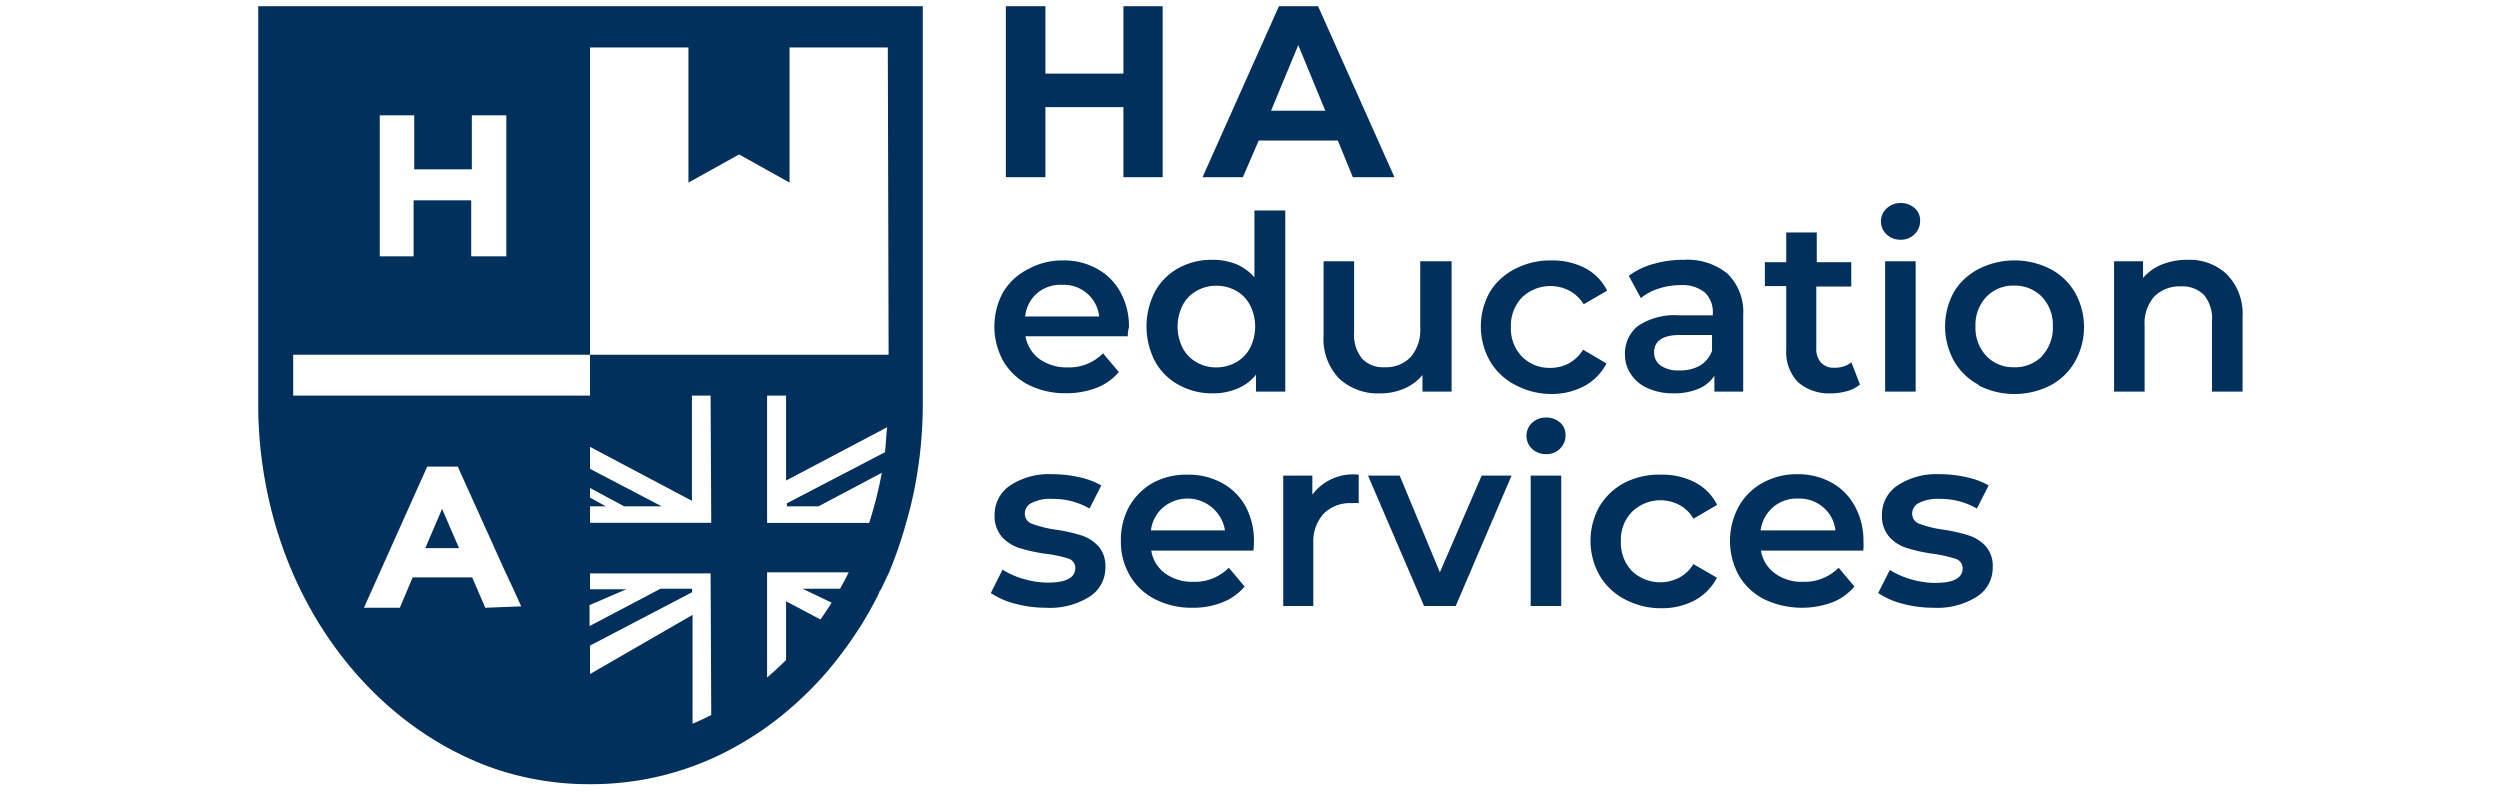 <svg id="Calque_1" data-name="Calque 1" xmlns="http://www.w3.org/2000/svg" viewBox="0 0 158 50">
  <defs>
    <style>
      .cls-1 {
        fill: #00305b;
      }
    </style>
  </defs>
  <title>HAeducationservices</title>
  <g>
    <g>
      <path class="cls-1" d="M73.48.39V11.2H71V6.77H66.07V11.2h-2.5V.39h2.5V4.65H71V.39Z"/>
      <path class="cls-1" d="M84.55,8.88h-5l-1,2.32H76L80.83.39H83.3L88.13,11.2H85.5ZM83.76,7,82.05,2.85,80.33,7Z"/>
      <path class="cls-1" d="M71.27,21.25H64.81a2.28,2.28,0,0,0,.88,1.44,3,3,0,0,0,1.79.53,3,3,0,0,0,2.23-.89l1,1.18a3.45,3.45,0,0,1-1.41,1,5.2,5.2,0,0,1-1.91.34A5.1,5.1,0,0,1,65,24.32a3.89,3.89,0,0,1-1.6-1.51,4.54,4.54,0,0,1,0-4.35A3.85,3.85,0,0,1,65,17a4.39,4.39,0,0,1,2.19-.54,4.26,4.26,0,0,1,2.15.53,3.72,3.72,0,0,1,1.48,1.49,4.51,4.51,0,0,1,.53,2.23C71.3,20.81,71.29,21,71.27,21.25Zm-5.7-2.74A2.26,2.26,0,0,0,64.79,20h4.68a2.25,2.25,0,0,0-2.33-2A2.31,2.31,0,0,0,65.57,18.51Z"/>
      <path class="cls-1" d="M81.23,13.3V24.75H79.38V23.68a2.91,2.91,0,0,1-1.18.88,3.94,3.94,0,0,1-1.56.3,4.31,4.31,0,0,1-2.13-.53A3.69,3.69,0,0,1,73,22.84a4.79,4.79,0,0,1,0-4.42,3.72,3.72,0,0,1,1.49-1.48,4.31,4.31,0,0,1,2.13-.52,4,4,0,0,1,1.5.27,3.12,3.12,0,0,1,1.16.84V13.3Zm-3.1,9.59A2.22,2.22,0,0,0,79,22a3,3,0,0,0,0-2.72,2.22,2.22,0,0,0-.87-.9,2.53,2.53,0,0,0-1.25-.32,2.47,2.47,0,0,0-1.25.32,2.18,2.18,0,0,0-.88.9,3,3,0,0,0,0,2.72,2.18,2.18,0,0,0,.88.9,2.47,2.47,0,0,0,1.25.32A2.53,2.53,0,0,0,78.13,22.89Z"/>
      <path class="cls-1" d="M91.74,16.51v8.24H89.9V23.7a3,3,0,0,1-1.16.86,3.71,3.71,0,0,1-1.49.3,3.59,3.59,0,0,1-2.6-.92,3.6,3.6,0,0,1-1-2.73v-4.7h1.93V21a2.36,2.36,0,0,0,.5,1.66,1.81,1.81,0,0,0,1.42.55,2.17,2.17,0,0,0,1.65-.64,2.61,2.61,0,0,0,.61-1.85V16.51Z"/>
      <path class="cls-1" d="M95.75,24.32a3.92,3.92,0,0,1-1.59-1.51,4.45,4.45,0,0,1,0-4.36A4,4,0,0,1,95.74,17a4.83,4.83,0,0,1,2.31-.54,4.47,4.47,0,0,1,2.14.49,3.21,3.21,0,0,1,1.38,1.42l-1.48.86a2.4,2.4,0,0,0-.89-.85,2.59,2.59,0,0,0-3,.41,2.55,2.55,0,0,0-.71,1.88,2.54,2.54,0,0,0,.7,1.87,2.44,2.44,0,0,0,1.8.71,2.47,2.47,0,0,0,1.17-.29,2.43,2.43,0,0,0,.89-.86l1.48.87a3.44,3.44,0,0,1-1.4,1.43,4.4,4.4,0,0,1-2.12.5A4.82,4.82,0,0,1,95.75,24.32Z"/>
      <path class="cls-1" d="M109.17,17.29a3.38,3.38,0,0,1,1,2.63v4.83h-1.82v-1a2.23,2.23,0,0,1-1,.82,4,4,0,0,1-1.58.29,3.87,3.87,0,0,1-1.62-.32,2.41,2.41,0,0,1-1.07-.88,2.16,2.16,0,0,1-.38-1.27,2.2,2.2,0,0,1,.82-1.79,4.15,4.15,0,0,1,2.6-.67h2.13v-.12a1.7,1.7,0,0,0-.51-1.33,2.25,2.25,0,0,0-1.54-.46,4.32,4.32,0,0,0-1.37.22,3.3,3.3,0,0,0-1.13.6l-.76-1.41a4.71,4.71,0,0,1,1.56-.75,6.77,6.77,0,0,1,1.93-.26A4,4,0,0,1,109.17,17.29Zm-1.76,5.83a1.81,1.81,0,0,0,.79-.95v-1h-2c-1.11,0-1.66.37-1.66,1.1a1,1,0,0,0,.41.83,1.9,1.9,0,0,0,1.16.31A2.53,2.53,0,0,0,107.41,23.12Z"/>
      <path class="cls-1" d="M117.55,24.3a2.12,2.12,0,0,1-.82.42,3.82,3.82,0,0,1-1,.14,3,3,0,0,1-2.1-.71,2.77,2.77,0,0,1-.74-2.07v-4h-1.35V16.57h1.35V14.69h1.93v1.88H117v1.54h-2.21V22a1.29,1.29,0,0,0,.3.92,1.08,1.08,0,0,0,.84.32,1.7,1.7,0,0,0,1.08-.34Z"/>
      <path class="cls-1" d="M119.24,14.82a1.08,1.08,0,0,1-.36-.83,1.06,1.06,0,0,1,.36-.82,1.24,1.24,0,0,1,.88-.34,1.29,1.29,0,0,1,.88.32,1,1,0,0,1,.35.8,1.12,1.12,0,0,1-.35.85,1.19,1.19,0,0,1-.88.35A1.23,1.23,0,0,1,119.24,14.82Zm-.1,1.69h1.93v8.24h-1.93Z"/>
      <path class="cls-1" d="M125.05,24.32a3.91,3.91,0,0,1-1.56-1.51,4.52,4.52,0,0,1,0-4.36A3.93,3.93,0,0,1,125.05,17a5,5,0,0,1,4.53,0,3.86,3.86,0,0,1,1.56,1.49,4.45,4.45,0,0,1,0,4.36,3.85,3.85,0,0,1-1.56,1.51,5,5,0,0,1-4.53,0Zm4-1.82a2.59,2.59,0,0,0,.69-1.87,2.57,2.57,0,0,0-.69-1.87,2.38,2.38,0,0,0-1.76-.71,2.33,2.33,0,0,0-1.75.71,2.57,2.57,0,0,0-.69,1.87,2.59,2.59,0,0,0,.69,1.87,2.33,2.33,0,0,0,1.75.71A2.38,2.38,0,0,0,129.07,22.5Z"/>
      <path class="cls-1" d="M140.73,17.33a3.56,3.56,0,0,1,1,2.7v4.72h-1.93V20.27a2.32,2.32,0,0,0-.51-1.63,1.91,1.91,0,0,0-1.45-.54,2.25,2.25,0,0,0-1.69.64,2.54,2.54,0,0,0-.61,1.84v4.17h-1.93V16.51h1.83v1.06a3,3,0,0,1,1.21-.86,4.23,4.23,0,0,1,1.63-.29A3.42,3.42,0,0,1,140.73,17.33Z"/>
      <path class="cls-1" d="M64.14,38.15a5,5,0,0,1-1.52-.67L63.36,36a5,5,0,0,0,1.33.59,5.53,5.53,0,0,0,1.54.23c1.15,0,1.73-.31,1.73-.92a.62.62,0,0,0-.44-.6A7.91,7.91,0,0,0,66.1,35a10.35,10.35,0,0,1-1.66-.36,2.53,2.53,0,0,1-1.11-.7,2,2,0,0,1-.47-1.4,2.2,2.2,0,0,1,1-1.87,4.47,4.47,0,0,1,2.65-.7,7.57,7.57,0,0,1,1.7.19,4.76,4.76,0,0,1,1.39.52l-.74,1.46a4.6,4.6,0,0,0-2.37-.61,2.59,2.59,0,0,0-1.28.25.74.74,0,0,0-.44.67.67.67,0,0,0,.47.66,7.17,7.17,0,0,0,1.45.36,10.39,10.39,0,0,1,1.63.36,2.53,2.53,0,0,1,1.08.67,1.88,1.88,0,0,1,.46,1.36,2.16,2.16,0,0,1-1,1.85,4.69,4.69,0,0,1-2.74.7A7.59,7.59,0,0,1,64.14,38.15Z"/>
      <path class="cls-1" d="M79.22,34.8H72.76a2.21,2.21,0,0,0,.88,1.44,2.89,2.89,0,0,0,1.78.53,3,3,0,0,0,2.24-.89l1,1.19a3.52,3.52,0,0,1-1.41,1,5,5,0,0,1-1.91.34A5.07,5.07,0,0,1,73,37.87a3.83,3.83,0,0,1-1.6-1.51,4.19,4.19,0,0,1-.56-2.18A4.39,4.39,0,0,1,71.37,32a4,4,0,0,1,1.52-1.5A4.44,4.44,0,0,1,75.08,30a4.37,4.37,0,0,1,2.16.53A3.75,3.75,0,0,1,78.72,32a4.57,4.57,0,0,1,.53,2.23Q79.25,34.42,79.22,34.8Zm-5.7-2.74a2.26,2.26,0,0,0-.78,1.46h4.68a2.4,2.4,0,0,0-3.9-1.46Z"/>
      <path class="cls-1" d="M85.87,30V31.8a2.39,2.39,0,0,0-.44,0,2.34,2.34,0,0,0-1.76.65A2.59,2.59,0,0,0,83,34.3v4H81.1V30.06h1.84v1.2A3.22,3.22,0,0,1,85.87,30Z"/>
      <path class="cls-1" d="M95.53,30.06,92,38.3H90l-3.54-8.24h2L91,36.17l2.64-6.11Z"/>
      <path class="cls-1" d="M96.83,28.37a1.13,1.13,0,0,1,0-1.65,1.25,1.25,0,0,1,.88-.33,1.28,1.28,0,0,1,.88.31,1,1,0,0,1,.35.8,1.15,1.15,0,0,1-.34.85,1.19,1.19,0,0,1-.89.35A1.25,1.25,0,0,1,96.83,28.37Zm-.09,1.69h1.93V38.3H96.74Z"/>
      <path class="cls-1" d="M102.68,37.87a3.92,3.92,0,0,1-1.59-1.51,4.45,4.45,0,0,1,0-4.36,4.05,4.05,0,0,1,1.58-1.49A4.8,4.8,0,0,1,105,30a4.41,4.41,0,0,1,2.13.49,3.18,3.18,0,0,1,1.39,1.42l-1.49.87a2.34,2.34,0,0,0-.88-.86,2.57,2.57,0,0,0-3,.42,2.51,2.51,0,0,0-.71,1.87,2.58,2.58,0,0,0,.7,1.88,2.6,2.6,0,0,0,3,.41,2.31,2.31,0,0,0,.88-.85l1.49.86a3.39,3.39,0,0,1-1.4,1.43,4.4,4.4,0,0,1-2.12.5A4.82,4.82,0,0,1,102.68,37.87Z"/>
      <path class="cls-1" d="M117.76,34.8h-6.47a2.22,2.22,0,0,0,.89,1.44,2.85,2.85,0,0,0,1.78.53,3,3,0,0,0,2.24-.89l1,1.19a3.56,3.56,0,0,1-1.4,1,5.57,5.57,0,0,1-4.31-.2,3.89,3.89,0,0,1-1.6-1.51,4.54,4.54,0,0,1,0-4.35,3.85,3.85,0,0,1,1.52-1.5,4.44,4.44,0,0,1,2.19-.54,4.36,4.36,0,0,1,2.15.53,3.63,3.63,0,0,1,1.48,1.5,4.46,4.46,0,0,1,.54,2.23Q117.79,34.42,117.76,34.8Zm-5.71-2.74a2.36,2.36,0,0,0-.78,1.46H116a2.22,2.22,0,0,0-.76-1.45,2.29,2.29,0,0,0-1.57-.56A2.31,2.31,0,0,0,112.05,32.06Z"/>
      <path class="cls-1" d="M120.22,38.15a5,5,0,0,1-1.52-.67l.74-1.46a5,5,0,0,0,1.33.59,5.53,5.53,0,0,0,1.54.23c1.15,0,1.73-.31,1.73-.92a.62.62,0,0,0-.44-.6,7.91,7.91,0,0,0-1.42-.32,10.2,10.2,0,0,1-1.65-.36,2.5,2.5,0,0,1-1.12-.7,2,2,0,0,1-.47-1.4,2.2,2.2,0,0,1,1-1.87,4.47,4.47,0,0,1,2.65-.7,7.57,7.57,0,0,1,1.7.19,4.76,4.76,0,0,1,1.39.52l-.74,1.46a4.6,4.6,0,0,0-2.37-.61,2.59,2.59,0,0,0-1.28.25.74.74,0,0,0-.44.67.67.67,0,0,0,.47.66,7.12,7.12,0,0,0,1.46.36,10.5,10.5,0,0,1,1.62.36,2.53,2.53,0,0,1,1.08.67,1.88,1.88,0,0,1,.46,1.36,2.16,2.16,0,0,1-1,1.85,4.69,4.69,0,0,1-2.74.7A7.59,7.59,0,0,1,120.22,38.15Z"/>
    </g>
    <g>
      <path class="cls-1" d="M16.32.39V25.54a27.1,27.1,0,0,0,.46,5C18.36,39.12,23.94,46,31.2,48.56a18.43,18.43,0,0,0,6.12,1,18.67,18.67,0,0,0,8.47-2,21.17,21.17,0,0,0,2.69-1.63,22.21,22.21,0,0,0,3.79-3.48,24.44,24.44,0,0,0,1.67-2.2c.25-.37.5-.75.73-1.14s.45-.78.66-1.18l.23-.46c0-.08.08-.17.13-.25l.48-1A27,27,0,0,0,57.28,33c.1-.34.19-.69.27-1l.21-.92c.16-.82.3-1.65.39-2.5.05-.42.08-.83.11-1.25q.06-.9.06-1.8V.39ZM24,7.29h2.18V10.7h3.64V7.29H32V16.2H29.78V12.66H26.14V16.2H24Zm6.67,31.12-.83-1.92H26.08l-.81,1.92H23l4-8.92h1.93L31.87,36l.06.13.47,1,.54,1.19Zm14.28,6.78c-.39.2-.78.38-1.18.55V38.86L37.29,42.6V40.8l6.45-3.37v-.22h-2l-4.48,2.36V38.24l2.33-1H37.29v-1h7.62Zm0-12.15H37.29V32h1l-1-.55v-.61L39.45,32h2.37l-4.53-2.37V28.24l6.44,3.41V25h1.18Zm8.18,4.17H50.73l1.83.88c-.23.36-.46.72-.71,1.06L49.68,38v3.71q-.59.59-1.2,1.11V36.17h5.16C53.47,36.52,53.28,36.87,53.09,37.21Zm2.84-8.65-6.24,3.25V32h2l4-2.12a24.91,24.91,0,0,1-.8,3.17H48.48V25h1.2v5.37L56.07,27C56,27.52,56,28,55.93,28.56Zm.19-6.14H37.29V25H18.53V22.42H37.29V3h6.22v8.54h0l3.2-1.78,3.19,1.78h0V3h6.21Z"/>
      <polygon class="cls-1" points="29.01 34.64 27.94 32.16 26.88 34.64 29.01 34.64"/>
    </g>
  </g>
</svg>
